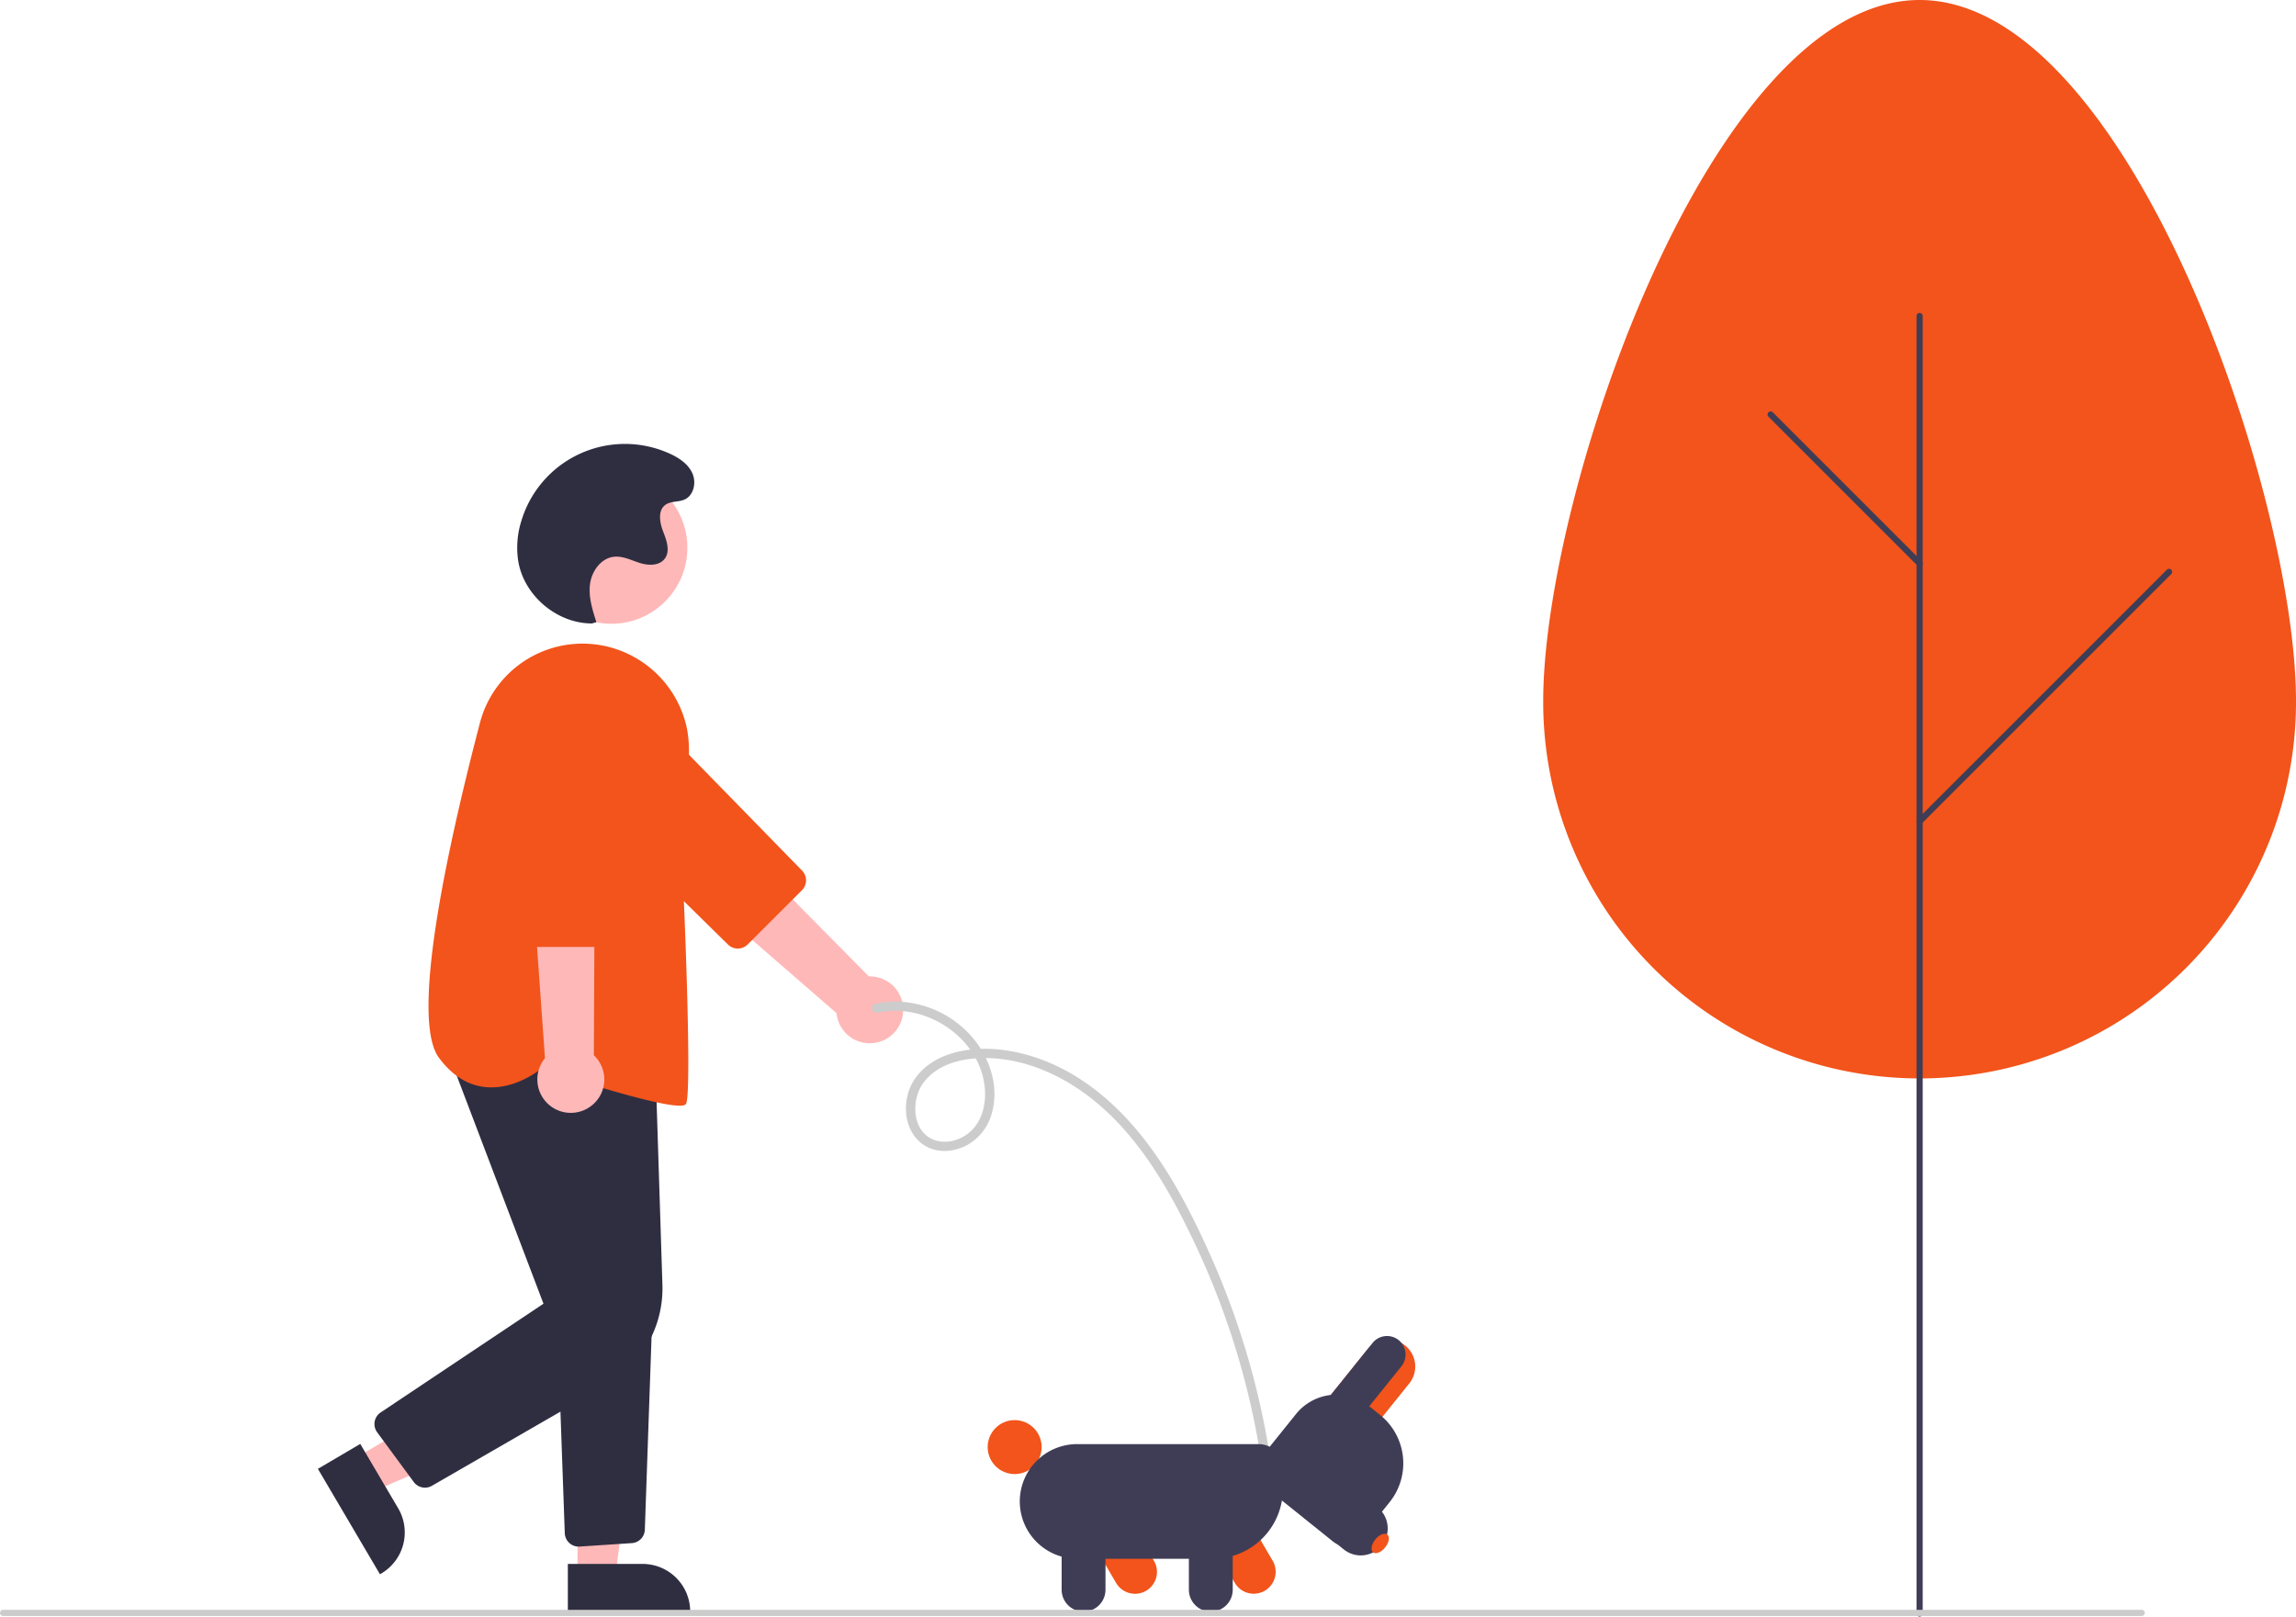 <?xml version="1.0" encoding="UTF-8"?>
<svg xmlns="http://www.w3.org/2000/svg" xmlns:xlink="http://www.w3.org/1999/xlink" data-name="Layer 1" width="741.846" height="522.418" viewBox="0 0 741.846 522.418">
  <path d="M520.793,516.647a10.743,10.743,0,0,0-10.956-12.301l-68.804-69.567-13.592,19.001,71.906,62.407a10.801,10.801,0,0,0,21.446.459Z" transform="translate(-229.077 -188.791)" fill="#ffb8b8"></path>
  <path d="M488.201,476.477l-17.561,17.542a4.514,4.514,0,0,1-6.335.026L416.317,446.867a17.603,17.603,0,1,1,24.937-24.849l46.987,48.132A4.515,4.515,0,0,1,488.201,476.477Z" transform="translate(-229.077 -188.791)" fill="#f2541b"></path>
  <circle cx="197.534" cy="177.02" r="24.561" fill="#ffb8b8"></circle>
  <polygon points="114.543 471.345 120.762 481.91 164.474 462.951 155.295 447.357 114.543 471.345" fill="#ffb8b8"></polygon>
  <path d="M345.483,655.411l12.247,20.807 0.0.001a15.386,15.386,0,0,1-5.456,21.065l-.431.254-20.052-34.067Z" transform="translate(-229.077 -188.791)" fill="#2f2e41"></path>
  <polygon points="186.6 509.407 198.86 509.407 204.692 462.119 186.598 462.12 186.6 509.407" fill="#ffb8b8"></polygon>
  <path d="M412.55,694.196l24.144-.001h.001a15.386,15.386,0,0,1,15.386,15.386v.5l-39.531.001Z" transform="translate(-229.077 -188.791)" fill="#2f2e41"></path>
  <path d="M366.388,669.548a4.493,4.493,0,0,1-3.624-1.833l-11.824-16.059a4.5,4.5,0,0,1,1.125-6.41l52.614-35.142-31.747-83.475,67.889,5.603,2.287,71.733a36.046,36.046,0,0,1-18.045,32.424l-56.427,32.554A4.486,4.486,0,0,1,366.388,669.548Z" transform="translate(-229.077 -188.791)" fill="#2f2e41"></path>
  <path d="M416.047,688.598a4.5,4.5,0,0,1-4.489-4.34l-2.488-69.882,30.808-1.623-2.453,70.384a4.487,4.487,0,0,1-4.2,4.333l-16.873,1.118C416.251,688.595,416.149,688.598,416.047,688.598Z" transform="translate(-229.077 -188.791)" fill="#2f2e41"></path>
  <path d="M448.679,546.11c-7.838,0-35.217-8.816-44.721-11.959-1.422,1.138-9.233,6.979-18.351,5.911-5.626-.66-10.579-3.845-14.721-9.466-9.147-12.414,2.151-65.651,13.239-108.126a34.268,34.268,0,0,1,40.529-24.88h0a34.571,34.571,0,0,1,26.088,25.378c2.088,8.498.292,18.494-1.02,25.794-.616,3.432-1.104,6.143-.937,7.475.644,5.148,4.219,85.892,1.92,89.34C450.459,545.944,449.751,546.11,448.679,546.11Z" transform="translate(-229.077 -188.791)" fill="#f2541b"></path>
  <path d="M420.004,546.253a10.743,10.743,0,0,0,.942-16.446l.485-97.844-23.045,3.837,6.769,94.97a10.801,10.801,0,0,0,14.849,15.481Z" transform="translate(-229.077 -188.791)" fill="#ffb8b8"></path>
  <path d="M425.334,494.799H400.512a4.514,4.514,0,0,1-4.5-4.459l-.609-67.292a17.603,17.603,0,1,1,35.204.043l-.773,67.26A4.515,4.515,0,0,1,425.334,494.799Z" transform="translate(-229.077 -188.791)" fill="#f2541b"></path>
  <path d="M420.357,390.27c-11.245.021-21.854-8.868-23.803-19.943a28.671,28.671,0,0,1,.919-13.014,34.954,34.954,0,0,1,47.935-21.953c3.008,1.361,5.971,3.316,7.349,6.317s.515,7.195-2.498,8.546c-1.969.882-4.44.449-6.187,1.716-2.509,1.819-1.863,5.691-.743,8.581s2.388,6.387.509,8.852c-1.75,2.297-5.249,2.226-8.004,1.361s-5.476-2.313-8.349-2.018c-4.19.43-7.202,4.598-7.759,8.773s.755,8.349,2.05,12.357Z" transform="translate(-229.077 -188.791)" fill="#2f2e41"></path>
  <path d="M727.696,415.337c0-67.165,54.448-226.546,121.614-226.546S970.923,348.171,970.923,415.337a121.614,121.614,0,1,1-243.227,0Z" transform="translate(-229.077 -188.791)" fill="#f2541b"></path>
  <path d="M849.309,711.209a1,1,0,0,1-1-1V290.925a1,1,0,0,1,2,0V710.209A1,1,0,0,1,849.309,711.209Z" transform="translate(-229.077 -188.791)" fill="#3f3d56"></path>
  <path d="M849.309,371.871a.997.997,0,0,1-.707-.293l-48.135-48.134a1,1,0,0,1,1.414-1.414l48.135,48.134a1,1,0,0,1-.707,1.707Z" transform="translate(-229.077 -188.791)" fill="#3f3d56"></path>
  <path d="M849.309,455.201a1,1,0,0,1-.707-1.707l80.61-80.61a1,1,0,0,1,1.414,1.414l-80.61,80.61A.997.997,0,0,1,849.309,455.201Z" transform="translate(-229.077 -188.791)" fill="#3f3d56"></path>
  <path d="M512.755,516.078c15.955-3.607,34.03,8.873,34.591,25.628.158,4.712-1.224,9.661-4.85,12.867-2.994,2.647-7.449,3.982-11.319,2.688-7.447-2.489-7.845-12.867-3.85-18.409,5.409-7.505,16.126-8.786,24.629-7.894,10.396,1.091,20.277,5.65,28.568,11.898,16.599,12.508,27.168,31.678,35.723,50.199a253.097,253.097,0,0,1,18.959,59.579q.724,3.875,1.326,7.771a1.511,1.511,0,0,0,1.86,1.021,1.538,1.538,0,0,0,1.021-1.86,256.439,256.439,0,0,0-19.235-65.062c-8.957-20.072-20.25-40.893-38.215-54.289-8.955-6.678-19.531-11.325-30.722-12.318-9.422-.837-20.579,1.157-26.438,9.351-4.622,6.465-4.153,17.208,2.999,21.711,3.932,2.475,8.928,2.186,13.011.262a16.663,16.663,0,0,0,8.786-10.891c2.539-9.305-1.317-19.37-7.928-26.021a33.32,33.32,0,0,0-23.452-9.862,29.53,29.53,0,0,0-6.305.752c-1.884.426-1.042,3.306.839,2.881Z" transform="translate(-229.077 -188.791)" fill="#ccc"></path>
  <path d="M589.698,700.341l-9.915-16.928,12.226-7.161,9.915,16.928v.001a7.084,7.084,0,0,1-12.226,7.161Z" transform="translate(-229.077 -188.791)" fill="#f2541b"></path>
  <circle cx="327.838" cy="467.645" r="8.719" fill="#f2541b"></circle>
  <path d="M628.06,700.341l-9.915-16.928,12.225-7.161,9.915,16.928a7.084,7.084,0,0,1-12.225,7.161Z" transform="translate(-229.077 -188.791)" fill="#f2541b"></path>
  <path d="M558.572,674.001a18.549,18.549,0,0,1,18.528-18.528h58.651a7.84,7.84,0,0,1,7.831,7.831v6.674a22.576,22.576,0,0,1-22.55,22.55H577.1A18.549,18.549,0,0,1,558.572,674.001Z" transform="translate(-229.077 -188.791)" fill="#3f3d56"></path>
  <path d="M572.097,702.524V682.906h14.168v19.618a7.084,7.084,0,1,1-14.168,0Z" transform="translate(-229.077 -188.791)" fill="#3f3d56"></path>
  <path d="M613.21,702.524V682.906h14.168v19.618a7.084,7.084,0,1,1-14.168,0Z" transform="translate(-229.077 -188.791)" fill="#3f3d56"></path>
  <path d="M670.855,624.908A8.719,8.719,0,0,1,684.451,635.827l-14.332,17.845-13.596-10.919Z" transform="translate(-229.077 -188.791)" fill="#f2541b"></path>
  <path d="M636.332,660.06l11.482-14.296a16.812,16.812,0,0,1,23.608-2.577l3.587,2.881a20.044,20.044,0,0,1,3.073,28.148l-9.46,11.778a6.294,6.294,0,0,1-8.839.965l-22.486-18.06A6.294,6.294,0,0,1,636.332,660.06Z" transform="translate(-229.077 -188.791)" fill="#3f3d56"></path>
  <path d="M672.561,622.783a5.994,5.994,0,1,1,9.347,7.507L665.87,650.259l-9.347-7.507Z" transform="translate(-229.077 -188.791)" fill="#3f3d56"></path>
  <path d="M649.586,656.162l24.642,19.792a8.719,8.719,0,0,1-10.919,13.596L638.666,669.758Z" transform="translate(-229.077 -188.791)" fill="#3f3d56"></path>
  <ellipse cx="675.028" cy="687.577" rx="3.678" ry="2.044" transform="translate(-512.828 594.532) rotate(-51.23)" fill="#f2541b"></ellipse>
  <path d="M921.077,711.024h-691a1,1,0,1,1,0-2h691a1,1,0,0,1,0,2Z" transform="translate(-229.077 -188.791)" fill="#ccc"></path>
</svg>

